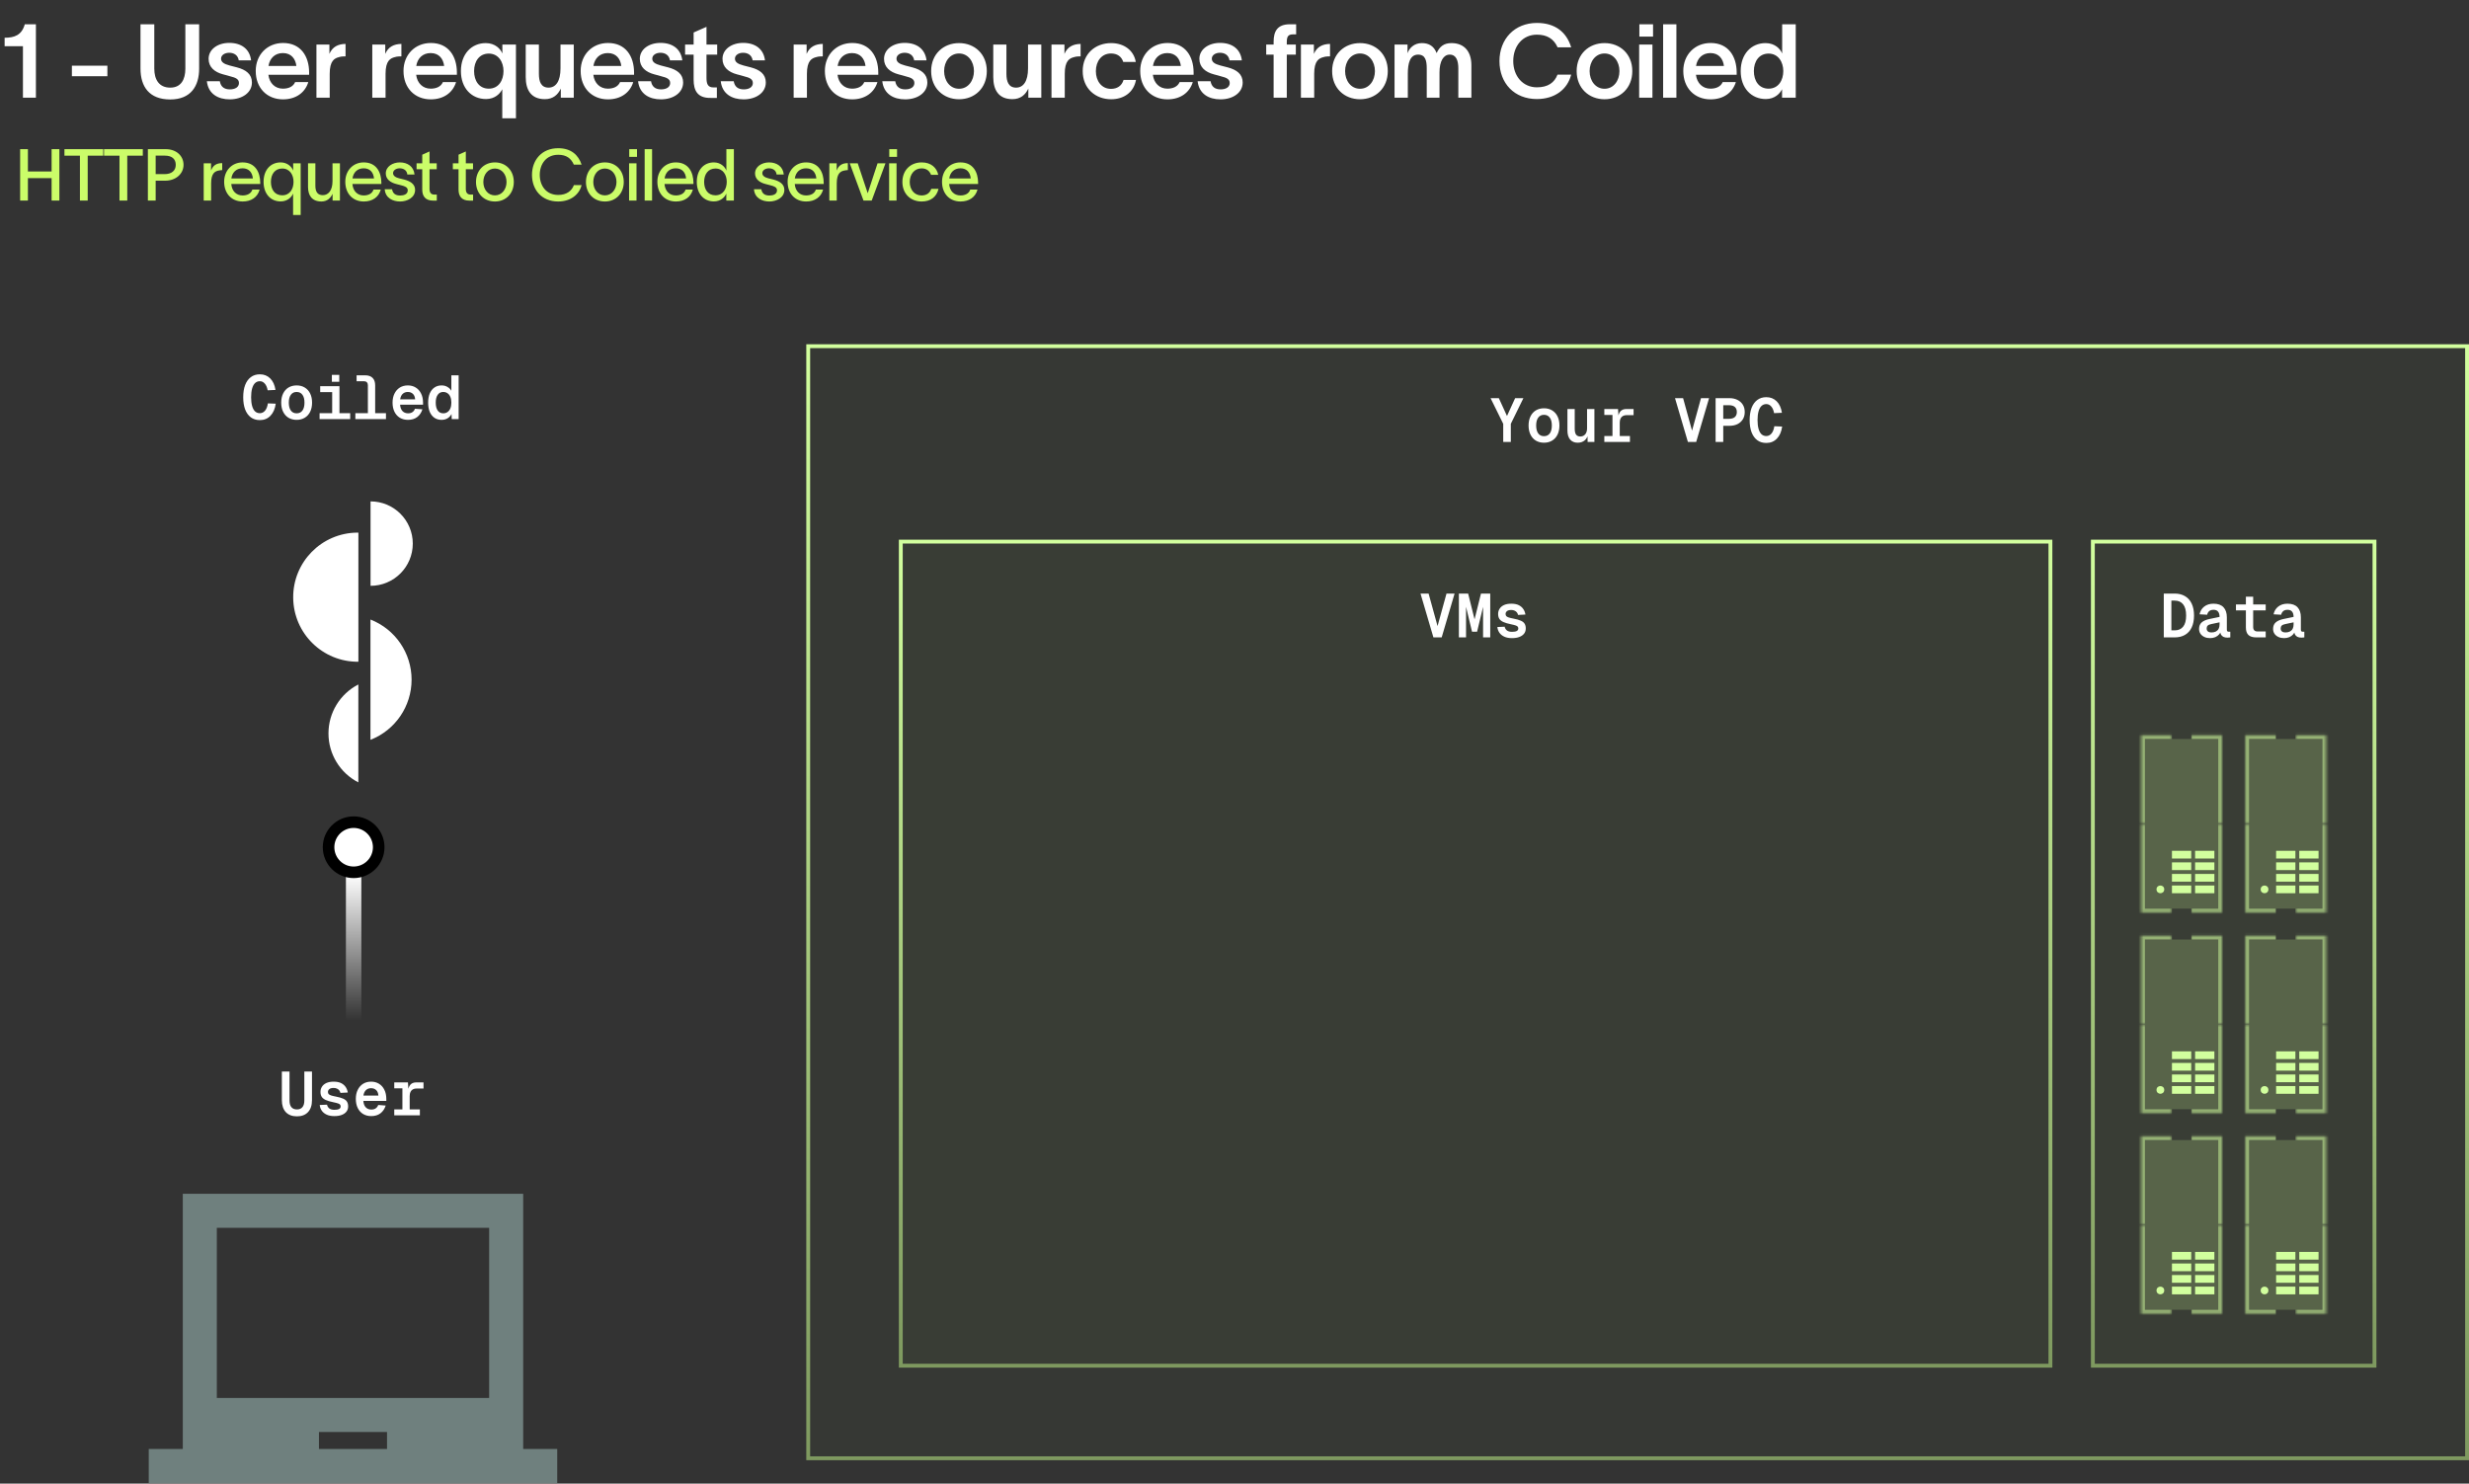 <svg width="960" height="577" viewBox="0 0 960 577" fill="none" xmlns="http://www.w3.org/2000/svg">
<rect x="0" y="0" width="960" height="577" fill="#333333" stroke="none"/>
<path d="M13.96 38H8.92V17.96H1.8V14.68C5.56 14.68 8.44 13.72 9.64 9.44H13.96V38ZM27.956 25.56H41.756V29.64H27.956V25.56ZM77.43 26.68C77.43 33.44 74.23 38.68 66.19 38.68C57.99 38.68 54.63 33.64 54.63 26.68V9.44H59.99V26.68C59.99 30.92 61.83 34.08 66.19 34.08C70.39 34.08 72.07 30.92 72.07 26.68V9.44H77.43V26.68ZM92.831 23.48C92.511 21.4 90.911 20.52 89.111 20.52C87.391 20.52 85.951 21.44 85.951 22.8C85.951 24.16 87.071 24.88 89.311 25.48C90.271 25.76 91.151 25.96 92.111 26.2C95.631 27.12 97.951 28.84 97.951 32.08C97.951 36.04 94.191 38.64 89.311 38.64C84.831 38.64 80.991 36.56 80.431 31.6H85.471C85.831 33.72 87.151 34.76 89.391 34.76C91.311 34.76 92.911 33.96 92.911 32.28C92.911 30.64 91.351 30.16 89.791 29.76C88.791 29.44 87.791 29.2 86.751 28.92C83.391 28.04 81.111 26.08 81.111 22.88C81.111 19.2 84.631 16.68 89.151 16.68C93.871 16.68 97.111 19.08 97.631 23.48H92.831ZM119.874 31.92C118.634 36.04 115.034 38.64 110.034 38.64C103.794 38.64 99.434 34.2 99.434 27.6C99.434 21.28 103.914 16.72 110.074 16.72C116.994 16.72 120.154 21.96 120.194 28.08V29.08H104.354C104.754 32.4 106.994 34.48 109.994 34.48C112.154 34.48 113.994 33.72 114.754 31.92H119.874ZM104.394 25.64H115.234C114.914 22.96 113.314 20.64 109.994 20.64C106.914 20.64 104.874 22.64 104.394 25.64ZM128.077 17.32V20.96C129.237 18.2 131.477 17.12 134.357 17.08V21.92C134.077 21.92 132.597 21.92 131.877 22.2C130.037 22.64 128.197 23.64 128.197 28.68V38H123.037V17.32H128.077ZM149.793 17.32V20.96C150.953 18.2 153.193 17.12 156.073 17.08V21.92C155.793 21.92 154.313 21.92 153.593 22.2C151.753 22.64 149.913 23.64 149.913 28.68V38H144.753V17.32H149.793ZM177.33 31.92C176.09 36.04 172.49 38.64 167.49 38.64C161.25 38.64 156.89 34.2 156.89 27.6C156.89 21.28 161.37 16.72 167.53 16.72C174.45 16.72 177.61 21.96 177.65 28.08V29.08H161.81C162.21 32.4 164.45 34.48 167.45 34.48C169.61 34.48 171.45 33.72 172.21 31.92H177.33ZM161.85 25.64H172.69C172.37 22.96 170.77 20.64 167.45 20.64C164.37 20.64 162.33 22.64 161.85 25.64ZM188.893 16.76C192.493 16.76 194.653 19.04 195.293 20.76H195.333V17.32H200.613V46H195.293V34.76H195.253C194.493 36.36 192.453 38.52 188.973 38.52C183.373 38.52 179.213 34.28 179.213 27.64C179.213 21 183.333 16.76 188.893 16.76ZM184.333 27.64C184.333 31.44 186.293 34.48 190.053 34.48C193.933 34.48 195.773 31.16 195.773 27.64C195.773 24.12 193.813 20.84 190.053 20.84C186.373 20.84 184.333 23.84 184.333 27.64ZM204.414 29.96V17.32H209.534V28.72C209.534 31.72 210.374 34.08 213.294 34.08C216.094 34.08 217.934 31.64 217.934 26.6V17.32H223.094V38H218.054V34.44C216.934 36.84 215.054 38.56 211.854 38.56C206.534 38.56 204.414 35.04 204.414 29.96ZM246.214 31.92C244.974 36.04 241.374 38.64 236.374 38.64C230.134 38.64 225.774 34.2 225.774 27.6C225.774 21.28 230.254 16.72 236.414 16.72C243.334 16.72 246.494 21.96 246.534 28.08V29.08H230.694C231.094 32.4 233.334 34.48 236.334 34.48C238.494 34.48 240.334 33.72 241.094 31.92H246.214ZM230.734 25.64H241.574C241.254 22.96 239.654 20.64 236.334 20.64C233.254 20.64 231.214 22.64 230.734 25.64ZM260.497 23.48C260.177 21.4 258.577 20.52 256.777 20.52C255.057 20.52 253.617 21.44 253.617 22.8C253.617 24.16 254.737 24.88 256.977 25.48C257.937 25.76 258.817 25.96 259.777 26.2C263.297 27.12 265.617 28.84 265.617 32.08C265.617 36.04 261.857 38.64 256.977 38.64C252.497 38.64 248.657 36.56 248.097 31.6H253.137C253.497 33.72 254.817 34.76 257.057 34.76C258.977 34.76 260.577 33.96 260.577 32.28C260.577 30.64 259.017 30.16 257.457 29.76C256.457 29.44 255.457 29.2 254.417 28.92C251.057 28.04 248.777 26.08 248.777 22.88C248.777 19.2 252.297 16.68 256.817 16.68C261.537 16.68 264.777 19.08 265.297 23.48H260.497ZM274.696 30.24C274.696 32.64 275.216 34 277.416 34H278.736V38.08H276.256C271.136 38.16 269.696 35.12 269.696 30.96V21.24H266.376V17.32H269.696V12.64L274.696 10.44V17.32H278.856V21.24H274.696V30.24ZM292.643 23.48C292.323 21.4 290.723 20.52 288.923 20.52C287.203 20.52 285.763 21.44 285.763 22.8C285.763 24.16 286.883 24.88 289.123 25.48C290.083 25.76 290.963 25.96 291.923 26.2C295.443 27.12 297.763 28.84 297.763 32.08C297.763 36.04 294.003 38.64 289.123 38.64C284.643 38.64 280.803 36.56 280.243 31.6H285.283C285.643 33.72 286.963 34.76 289.203 34.76C291.123 34.76 292.723 33.96 292.723 32.28C292.723 30.64 291.163 30.16 289.603 29.76C288.603 29.44 287.603 29.2 286.563 28.92C283.203 28.04 280.923 26.08 280.923 22.88C280.923 19.2 284.443 16.68 288.963 16.68C293.683 16.68 296.923 19.08 297.443 23.48H292.643ZM313.631 17.32V20.96C314.791 18.2 317.031 17.12 319.911 17.08V21.92C319.631 21.92 318.151 21.92 317.431 22.2C315.591 22.64 313.751 23.64 313.751 28.68V38H308.591V17.32H313.631ZM341.168 31.92C339.928 36.04 336.328 38.64 331.328 38.64C325.088 38.64 320.728 34.2 320.728 27.6C320.728 21.28 325.208 16.72 331.368 16.72C338.288 16.72 341.448 21.96 341.488 28.08V29.08H325.648C326.048 32.4 328.288 34.48 331.288 34.48C333.448 34.48 335.288 33.72 336.048 31.92H341.168ZM325.688 25.64H336.528C336.208 22.96 334.608 20.64 331.288 20.64C328.208 20.64 326.168 22.64 325.688 25.64ZM355.451 23.48C355.131 21.4 353.531 20.52 351.731 20.52C350.011 20.52 348.571 21.44 348.571 22.8C348.571 24.16 349.691 24.88 351.931 25.48C352.891 25.76 353.771 25.96 354.731 26.2C358.251 27.12 360.571 28.84 360.571 32.08C360.571 36.04 356.811 38.64 351.931 38.64C347.451 38.64 343.611 36.56 343.051 31.6H348.091C348.451 33.72 349.771 34.76 352.011 34.76C353.931 34.76 355.531 33.96 355.531 32.28C355.531 30.64 353.971 30.16 352.411 29.76C351.411 29.44 350.411 29.2 349.371 28.92C346.011 28.04 343.731 26.08 343.731 22.88C343.731 19.2 347.251 16.68 351.771 16.68C356.491 16.68 359.731 19.08 360.251 23.48H355.451ZM372.894 38.6C366.854 38.6 362.054 34.32 362.054 27.64C362.054 21 366.854 16.76 372.894 16.76C378.934 16.76 383.694 21 383.694 27.64C383.694 34.32 378.934 38.6 372.894 38.6ZM367.094 27.64C367.094 31.4 369.374 34.52 372.894 34.52C376.414 34.52 378.694 31.4 378.694 27.64C378.694 23.92 376.414 20.8 372.894 20.8C369.374 20.8 367.094 23.92 367.094 27.64ZM386.2 29.96V17.32H391.32V28.72C391.32 31.72 392.16 34.08 395.08 34.08C397.88 34.08 399.72 31.64 399.72 26.6V17.32H404.88V38H399.84V34.44C398.72 36.84 396.84 38.56 393.64 38.56C388.32 38.56 386.2 35.04 386.2 29.96ZM413.88 17.32V20.96C415.04 18.2 417.28 17.12 420.16 17.08V21.92C419.88 21.92 418.4 21.92 417.68 22.2C415.84 22.64 414 23.64 414 28.68V38H408.84V17.32H413.88ZM441.697 31.08C440.817 35.92 436.977 38.6 432.017 38.6C425.937 38.6 420.977 34.4 420.977 27.64C420.977 20.88 425.937 16.76 432.017 16.76C437.057 16.76 440.857 19.6 441.617 24.08H436.737C436.057 21.96 434.377 20.8 431.977 20.8C428.337 20.8 426.097 23.8 426.097 27.68C426.097 31.52 428.337 34.56 431.977 34.56C434.297 34.56 436.177 33.44 436.857 31.08H441.697ZM463.779 31.92C462.539 36.04 458.939 38.64 453.939 38.64C447.699 38.64 443.339 34.2 443.339 27.6C443.339 21.28 447.819 16.72 453.979 16.72C460.899 16.72 464.059 21.96 464.099 28.08V29.08H448.259C448.659 32.4 450.899 34.48 453.899 34.48C456.059 34.48 457.899 33.72 458.659 31.92H463.779ZM448.299 25.64H459.139C458.819 22.96 457.219 20.64 453.899 20.64C450.819 20.64 448.779 22.64 448.299 25.64ZM478.062 23.48C477.742 21.4 476.142 20.52 474.342 20.52C472.622 20.52 471.182 21.44 471.182 22.8C471.182 24.16 472.302 24.88 474.542 25.48C475.502 25.76 476.382 25.96 477.342 26.2C480.862 27.12 483.182 28.84 483.182 32.08C483.182 36.04 479.422 38.64 474.542 38.64C470.062 38.64 466.222 36.56 465.662 31.6H470.702C471.062 33.72 472.382 34.76 474.622 34.76C476.542 34.76 478.142 33.96 478.142 32.28C478.142 30.64 476.582 30.16 475.022 29.76C474.022 29.44 473.022 29.2 471.982 28.92C468.622 28.04 466.342 26.08 466.342 22.88C466.342 19.2 469.862 16.68 474.382 16.68C479.102 16.68 482.342 19.08 482.862 23.48H478.062ZM495.21 16.24C495.21 12.2 496.65 9.44 501.53 9.44H503.97V13.36H502.93C501.01 13.36 500.33 13.96 500.33 16.44V17.32H503.85V21.24H500.33V38H495.21V21.24H492.33V17.32H495.21V16.24ZM510.865 17.32V20.96C512.025 18.2 514.265 17.12 517.145 17.08V21.92C516.865 21.92 515.385 21.92 514.665 22.2C512.825 22.64 510.985 23.64 510.985 28.68V38H505.825V17.32H510.865ZM528.802 38.6C522.762 38.6 517.962 34.32 517.962 27.64C517.962 21 522.762 16.76 528.802 16.76C534.842 16.76 539.602 21 539.602 27.64C539.602 34.32 534.842 38.6 528.802 38.6ZM523.002 27.64C523.002 31.4 525.282 34.52 528.802 34.52C532.322 34.52 534.602 31.4 534.602 27.64C534.602 23.92 532.322 20.8 528.802 20.8C525.282 20.8 523.002 23.92 523.002 27.64ZM542.229 38V17.32H547.269V20.72C547.909 18.76 549.829 16.76 552.829 16.76C555.629 16.76 557.549 17.96 558.589 20.64C559.749 18.16 561.349 16.76 564.349 16.76C569.549 16.76 572.109 20.28 572.109 25.36V38H567.029V26.6C567.029 23.6 566.229 21.24 563.669 21.24C561.269 21.24 559.709 23.8 559.709 28.12V38H554.749V26.6C554.749 23.6 554.229 21.24 551.389 21.24C548.189 21.24 547.389 24.68 547.389 28.72V38H542.229ZM610.903 29.04C609.463 34.72 604.623 38.52 597.543 38.52C588.863 38.52 583.023 32.44 583.023 23.76C583.023 15.16 588.903 8.92 597.583 8.92C604.743 8.92 609.143 12.56 610.903 18.4H605.623C604.103 15.04 601.463 13.48 597.583 13.48C592.023 13.48 588.383 17.88 588.383 23.76C588.383 29.52 592.063 33.96 597.583 33.96C601.943 33.96 604.423 32.08 605.583 29.04H610.903ZM623.876 38.6C617.836 38.6 613.036 34.32 613.036 27.64C613.036 21 617.836 16.76 623.876 16.76C629.916 16.76 634.676 21 634.676 27.64C634.676 34.32 629.916 38.6 623.876 38.6ZM618.076 27.64C618.076 31.4 620.356 34.52 623.876 34.52C627.396 34.52 629.676 31.4 629.676 27.64C629.676 23.92 627.396 20.8 623.876 20.8C620.356 20.8 618.076 23.92 618.076 27.64ZM642.742 14.24H637.422V9.44H642.742V14.24ZM637.342 38V17.32H642.502V38H637.342ZM646.658 9.44H651.818V38H646.658V9.44ZM674.938 31.92C673.698 36.04 670.098 38.64 665.098 38.64C658.858 38.64 654.498 34.2 654.498 27.6C654.498 21.28 658.978 16.72 665.138 16.72C672.058 16.72 675.218 21.96 675.258 28.08V29.08H659.418C659.818 32.4 662.058 34.48 665.058 34.48C667.218 34.48 669.058 33.72 669.818 31.92H674.938ZM659.458 25.64H670.298C669.978 22.96 668.378 20.64 665.058 20.64C661.978 20.64 659.938 22.64 659.458 25.64ZM686.501 16.76C690.101 16.76 692.261 19.04 692.901 20.76H692.941V9.44H698.221V38H692.901V34.76H692.861C692.101 36.36 690.061 38.52 686.581 38.52C680.981 38.52 676.821 34.28 676.821 27.64C676.821 21 680.941 16.76 686.501 16.76ZM681.941 27.64C681.941 31.44 683.901 34.48 687.661 34.48C691.541 34.48 693.381 31.16 693.381 27.64C693.381 24.12 691.421 20.84 687.661 20.84C683.981 20.84 681.941 23.84 681.941 27.64Z" fill="white"/>
<path d="M20.065 58.008H23.089V78H20.065V69.264H10.853V78H7.829V58.008H10.853V66.688H20.065V58.008ZM25.058 60.556V58.008H40.15V60.556H34.102V78H31.078V60.556H25.058ZM40.439 60.556V58.008H55.531V60.556H49.483V78H46.459V60.556H40.439ZM63.969 67.724C66.685 67.724 68.337 66.408 68.337 64.112C68.337 61.816 66.825 60.528 64.109 60.528H60.525V67.724H63.969ZM57.501 78V58.008H64.389C68.561 58.008 71.361 60.612 71.361 64.112C71.361 67.64 68.309 70.272 64.249 70.272H60.525V78H57.501ZM82.061 63.524V66.324C82.817 64.252 84.273 63.44 86.401 63.44V66.156C86.261 66.156 85.617 66.184 85.197 66.296C83.657 66.548 82.089 67.304 82.089 71.28V78H79.205V63.524H82.061ZM100.959 73.716C100.147 76.712 97.683 78.364 94.351 78.364C90.039 78.364 87.155 75.256 87.155 70.692C87.155 66.324 90.179 63.16 94.323 63.16C99.335 63.16 101.155 67.108 101.183 71.028V71.56H89.927C90.151 74.332 91.887 76.012 94.323 76.012C96.115 76.012 97.627 75.312 98.131 73.716H100.959ZM89.955 69.404H98.327C98.103 67.108 96.815 65.456 94.323 65.456C91.859 65.456 90.291 67.052 89.955 69.404ZM109.146 63.16C111.722 63.16 113.458 64.868 113.962 66.296H113.99V63.524H116.902V83.6H113.962V75.312H113.934C113.402 76.684 111.722 78.336 109.146 78.336C105.114 78.336 102.482 75.256 102.482 70.72C102.482 66.184 105.114 63.16 109.146 63.16ZM105.338 70.72C105.338 73.716 106.822 75.956 109.734 75.956C112.73 75.956 114.13 73.464 114.13 70.72C114.13 68.032 112.702 65.54 109.734 65.54C106.906 65.54 105.338 67.752 105.338 70.72ZM119.768 72.736V63.524H122.624V72.26C122.624 74.668 123.548 75.9 125.536 75.9C127.608 75.9 129.288 74.136 129.288 70.44V63.524H132.172V78H129.316V75.368C128.56 77.02 127.216 78.364 124.976 78.364C121.196 78.364 119.768 75.872 119.768 72.736ZM148.06 73.716C147.248 76.712 144.784 78.364 141.452 78.364C137.14 78.364 134.256 75.256 134.256 70.692C134.256 66.324 137.28 63.16 141.424 63.16C146.436 63.16 148.256 67.108 148.284 71.028V71.56H137.028C137.252 74.332 138.988 76.012 141.424 76.012C143.216 76.012 144.728 75.312 145.232 73.716H148.06ZM137.056 69.404H145.428C145.204 67.108 143.916 65.456 141.424 65.456C138.96 65.456 137.392 67.052 137.056 69.404ZM158.375 67.864C158.207 66.128 156.779 65.456 155.379 65.456C154.063 65.456 152.831 66.212 152.831 67.332C152.831 68.396 153.839 69.012 155.183 69.348C155.855 69.516 156.471 69.656 157.115 69.824C159.383 70.412 161.399 71.504 161.399 73.856C161.399 76.824 158.375 78.364 155.575 78.364C152.887 78.364 149.863 77.132 149.583 73.604H152.439C152.747 75.312 153.811 76.04 155.631 76.04C157.031 76.04 158.543 75.536 158.543 74.024C158.543 72.82 157.395 72.428 156.107 72.092C155.435 71.924 154.735 71.756 154.063 71.56C151.823 71 150.003 69.684 150.003 67.444C150.003 64.756 152.691 63.16 155.463 63.16C158.431 63.16 160.867 64.728 161.175 67.864H158.375ZM167.008 73.492C167.008 74.892 167.596 75.676 168.856 75.676H169.836V78.028H168.436C165.356 78.028 164.18 76.236 164.18 73.772V65.82H161.968V63.524H164.18V60.164L167.008 58.904V63.524H169.808V65.82H167.008V73.492ZM181.119 73.492C181.119 74.892 181.707 75.676 182.967 75.676H183.947V78.028H182.547C179.467 78.028 178.291 76.236 178.291 73.772V65.82H176.079V63.524H178.291V60.164L181.119 58.904V63.524H183.919V65.82H181.119V73.492ZM192.441 78.364C188.101 78.364 185.077 75.172 185.077 70.776C185.077 66.38 188.101 63.16 192.441 63.16C196.781 63.16 199.777 66.38 199.777 70.776C199.777 75.172 196.781 78.364 192.441 78.364ZM187.933 70.776C187.933 73.632 189.725 75.984 192.441 75.984C195.129 75.984 196.949 73.632 196.949 70.776C196.949 67.892 195.129 65.54 192.441 65.54C189.725 65.54 187.933 67.892 187.933 70.776ZM226.14 71.98C225.3 75.48 222.08 78.364 217.012 78.364C210.6 78.364 206.848 73.8 206.848 68.004C206.848 62.264 210.628 57.644 217.04 57.644C222.052 57.644 224.908 60.276 226.14 64.028H223.116C222.052 61.564 220.204 60.192 217.04 60.192C212.42 60.192 209.872 63.748 209.872 68.004C209.872 72.26 212.392 75.816 217.04 75.816C220.316 75.816 222.332 74.22 223.144 71.98H226.14ZM235.195 78.364C230.855 78.364 227.831 75.172 227.831 70.776C227.831 66.38 230.855 63.16 235.195 63.16C239.535 63.16 242.531 66.38 242.531 70.776C242.531 75.172 239.535 78.364 235.195 78.364ZM230.687 70.776C230.687 73.632 232.479 75.984 235.195 75.984C237.883 75.984 239.703 73.632 239.703 70.776C239.703 67.892 237.883 65.54 235.195 65.54C232.479 65.54 230.687 67.892 230.687 70.776ZM247.681 61.004H244.657V58.008H247.681V61.004ZM244.601 78V63.524H247.485V78H244.601ZM250.658 58.008H253.542V78H250.658V58.008ZM269.404 73.716C268.592 76.712 266.128 78.364 262.796 78.364C258.484 78.364 255.6 75.256 255.6 70.692C255.6 66.324 258.624 63.16 262.768 63.16C267.78 63.16 269.6 67.108 269.628 71.028V71.56H258.372C258.596 74.332 260.332 76.012 262.768 76.012C264.56 76.012 266.072 75.312 266.576 73.716H269.404ZM258.4 69.404H266.772C266.548 67.108 265.26 65.456 262.768 65.456C260.304 65.456 258.736 67.052 258.4 69.404ZM277.591 63.16C280.167 63.16 281.903 64.868 282.407 66.296H282.435V58.008H285.347V78H282.407V75.312H282.379C281.847 76.684 280.167 78.336 277.591 78.336C273.559 78.336 270.927 75.256 270.927 70.72C270.927 66.184 273.559 63.16 277.591 63.16ZM273.783 70.72C273.783 73.716 275.267 75.956 278.179 75.956C281.175 75.956 282.575 73.464 282.575 70.72C282.575 68.032 281.147 65.54 278.179 65.54C275.351 65.54 273.783 67.752 273.783 70.72ZM301.95 67.864C301.782 66.128 300.354 65.456 298.954 65.456C297.638 65.456 296.406 66.212 296.406 67.332C296.406 68.396 297.414 69.012 298.758 69.348C299.43 69.516 300.046 69.656 300.69 69.824C302.958 70.412 304.974 71.504 304.974 73.856C304.974 76.824 301.95 78.364 299.15 78.364C296.462 78.364 293.438 77.132 293.158 73.604H296.014C296.322 75.312 297.386 76.04 299.206 76.04C300.606 76.04 302.118 75.536 302.118 74.024C302.118 72.82 300.97 72.428 299.682 72.092C299.01 71.924 298.31 71.756 297.638 71.56C295.398 71 293.578 69.684 293.578 67.444C293.578 64.756 296.266 63.16 299.038 63.16C302.006 63.16 304.442 64.728 304.75 67.864H301.95ZM320.047 73.716C319.235 76.712 316.771 78.364 313.439 78.364C309.127 78.364 306.243 75.256 306.243 70.692C306.243 66.324 309.267 63.16 313.411 63.16C318.423 63.16 320.243 67.108 320.271 71.028V71.56H309.015C309.239 74.332 310.975 76.012 313.411 76.012C315.203 76.012 316.715 75.312 317.219 73.716H320.047ZM309.043 69.404H317.415C317.191 67.108 315.903 65.456 313.411 65.456C310.947 65.456 309.379 67.052 309.043 69.404ZM325.322 63.524V66.324C326.078 64.252 327.534 63.44 329.662 63.44V66.156C329.522 66.156 328.878 66.184 328.458 66.296C326.918 66.548 325.35 67.304 325.35 71.28V78H322.466V63.524H325.322ZM333.508 63.524C334.796 67.416 336.084 71.224 337.372 75.116H337.4C338.576 71.42 339.948 67.388 341.208 63.524H344.288C342.496 68.34 340.732 73.184 338.94 78H335.748C333.956 73.184 332.192 68.34 330.4 63.524H333.508ZM348.789 61.004H345.765V58.008H348.789V61.004ZM345.709 78V63.524H348.593V78H345.709ZM364.926 73.436C364.17 76.572 361.874 78.364 358.374 78.364C353.95 78.364 350.87 75.256 350.87 70.776C350.87 66.268 353.95 63.16 358.374 63.16C362.014 63.16 364.226 65.204 364.814 68.004H362.014C361.482 66.632 360.446 65.484 358.318 65.484C355.518 65.484 353.726 67.808 353.726 70.776C353.726 73.716 355.518 76.012 358.318 76.012C360.25 76.012 361.51 75.116 362.098 73.436H364.926ZM380.083 73.716C379.271 76.712 376.807 78.364 373.475 78.364C369.163 78.364 366.279 75.256 366.279 70.692C366.279 66.324 369.303 63.16 373.447 63.16C378.459 63.16 380.279 67.108 380.307 71.028V71.56H369.051C369.275 74.332 371.011 76.012 373.447 76.012C375.239 76.012 376.751 75.312 377.255 73.716H380.083ZM369.079 69.404H377.451C377.227 67.108 375.939 65.456 373.447 65.456C370.983 65.456 369.415 67.052 369.079 69.404Z" fill="#CBFC69"/>
<path d="M101.046 163.384C99.654 163.384 98.478 163.024 97.518 162.304C96.558 161.584 95.822 160.56 95.31 159.232C94.814 157.904 94.566 156.328 94.566 154.504C94.566 152.664 94.814 151.08 95.31 149.752C95.822 148.424 96.558 147.4 97.518 146.68C98.478 145.944 99.654 145.576 101.046 145.576C102.646 145.576 103.982 146.104 105.054 147.16C106.126 148.216 106.814 149.712 107.118 151.648L104.07 151.792C103.862 150.64 103.486 149.768 102.942 149.176C102.414 148.568 101.782 148.264 101.046 148.264C100.294 148.264 99.662 148.512 99.15 149.008C98.654 149.488 98.278 150.192 98.022 151.12C97.766 152.048 97.638 153.176 97.638 154.504C97.638 155.816 97.766 156.936 98.022 157.864C98.278 158.792 98.654 159.496 99.15 159.976C99.662 160.456 100.294 160.696 101.046 160.696C101.814 160.696 102.478 160.376 103.038 159.736C103.598 159.08 103.974 158.128 104.166 156.88L107.214 157C106.926 159.016 106.238 160.584 105.15 161.704C104.078 162.824 102.71 163.384 101.046 163.384ZM115.341 163.288C114.141 163.288 113.085 163.016 112.173 162.472C111.277 161.928 110.581 161.152 110.085 160.144C109.589 159.136 109.341 157.952 109.341 156.592C109.341 155.232 109.589 154.048 110.085 153.04C110.581 152.032 111.277 151.256 112.173 150.712C113.085 150.168 114.141 149.896 115.341 149.896C116.541 149.896 117.589 150.168 118.485 150.712C119.397 151.256 120.101 152.032 120.597 153.04C121.093 154.032 121.341 155.216 121.341 156.592C121.341 157.952 121.093 159.136 120.597 160.144C120.101 161.152 119.397 161.928 118.485 162.472C117.589 163.016 116.541 163.288 115.341 163.288ZM115.341 160.744C116.317 160.744 117.069 160.384 117.597 159.664C118.125 158.928 118.389 157.904 118.389 156.592C118.389 155.28 118.125 154.264 117.597 153.544C117.069 152.808 116.317 152.44 115.341 152.44C114.365 152.44 113.613 152.808 113.085 153.544C112.557 154.264 112.293 155.28 112.293 156.592C112.293 157.904 112.557 158.928 113.085 159.664C113.613 160.384 114.365 160.744 115.341 160.744ZM129.155 163V150.184H131.987V163H129.155ZM124.259 163V160.696H136.163V163H124.259ZM124.499 152.488V150.184H131.579V152.488H124.499ZM129.035 148.48V145.792H131.915V148.48H129.035ZM143.042 163V149.8C143.042 149.32 142.906 148.944 142.634 148.672C142.378 148.4 142.002 148.264 141.506 148.264H138.65V145.96H141.938C143.234 145.96 144.21 146.296 144.866 146.968C145.538 147.624 145.874 148.608 145.874 149.92V163H143.042ZM138.17 163V160.696H150.074V163H138.17ZM158.633 163.288C157.433 163.288 156.377 163.016 155.465 162.472C154.569 161.928 153.873 161.152 153.377 160.144C152.881 159.136 152.633 157.952 152.633 156.592C152.633 155.248 152.881 154.08 153.377 153.088C153.873 152.08 154.561 151.296 155.441 150.736C156.337 150.176 157.385 149.896 158.585 149.896C159.737 149.896 160.753 150.168 161.633 150.712C162.529 151.256 163.225 152.032 163.721 153.04C164.233 154.048 164.489 155.248 164.489 156.64V157.384H155.561C155.641 158.472 155.953 159.304 156.497 159.88C157.057 160.456 157.785 160.744 158.681 160.744C159.369 160.744 159.937 160.584 160.385 160.264C160.849 159.928 161.169 159.496 161.345 158.968L164.249 159.184C163.849 160.464 163.169 161.472 162.209 162.208C161.249 162.928 160.057 163.288 158.633 163.288ZM155.585 155.32H161.417C161.337 154.344 161.041 153.624 160.529 153.16C160.017 152.68 159.361 152.44 158.561 152.44C157.761 152.44 157.097 152.688 156.569 153.184C156.057 153.664 155.729 154.376 155.585 155.32ZM171.703 163.288C170.631 163.288 169.703 163.024 168.919 162.496C168.135 161.952 167.527 161.184 167.095 160.192C166.679 159.184 166.471 157.984 166.471 156.592C166.471 155.2 166.679 154.008 167.095 153.016C167.527 152.008 168.135 151.24 168.919 150.712C169.703 150.168 170.631 149.896 171.703 149.896C172.599 149.896 173.375 150.104 174.031 150.52C174.703 150.92 175.191 151.408 175.495 151.984V145.96H178.327V163H175.639L175.567 161.008C175.231 161.68 174.727 162.232 174.055 162.664C173.399 163.08 172.615 163.288 171.703 163.288ZM172.375 160.744C172.999 160.744 173.543 160.576 174.007 160.24C174.487 159.904 174.855 159.432 175.111 158.824C175.367 158.2 175.495 157.456 175.495 156.592C175.495 155.712 175.367 154.968 175.111 154.36C174.855 153.736 174.487 153.264 174.007 152.944C173.543 152.608 172.983 152.44 172.327 152.44C171.415 152.44 170.703 152.808 170.191 153.544C169.679 154.264 169.423 155.28 169.423 156.592C169.423 157.904 169.679 158.928 170.191 159.664C170.703 160.384 171.431 160.744 172.375 160.744Z" fill="white"/>
<path d="M139.35 257.362C125.483 257.495 114.134 246.364 114.001 232.496C113.868 218.628 125 207.28 138.867 207.147H139.35V257.362Z" fill="white"/>
<path d="M160.032 264.341C160.032 253.994 153.686 244.704 144.044 240.946V287.732C153.683 283.975 160.032 274.688 160.032 264.341Z" fill="white"/>
<path d="M144.079 227.835C153.147 227.835 160.496 220.488 160.5 211.42C160.5 202.353 153.153 195.003 144.085 195H144.079V227.832V227.835Z" fill="white"/>
<path d="M127.718 285.238C127.712 293.26 132.195 300.613 139.332 304.279V266.2C132.202 269.865 127.718 277.213 127.718 285.232V285.238Z" fill="white"/>
<path d="M115.45 434.163C113.61 434.163 112.17 433.619 111.13 432.531C110.106 431.427 109.594 429.875 109.594 427.875V416.739H112.57V428.067C112.57 429.155 112.81 429.995 113.29 430.587C113.786 431.179 114.506 431.475 115.45 431.475C116.394 431.475 117.106 431.179 117.586 430.587C118.082 429.995 118.33 429.155 118.33 428.067V416.739H121.306V427.875C121.306 429.875 120.786 431.427 119.746 432.531C118.722 433.619 117.29 434.163 115.45 434.163ZM130.009 434.067C128.809 434.067 127.801 433.875 126.985 433.491C126.169 433.107 125.537 432.587 125.089 431.931C124.641 431.275 124.385 430.547 124.321 429.747L127.153 429.627C127.281 430.235 127.577 430.723 128.041 431.091C128.505 431.443 129.169 431.619 130.033 431.619C130.833 431.619 131.433 431.515 131.833 431.307C132.249 431.083 132.457 430.755 132.457 430.323C132.457 430.051 132.385 429.819 132.241 429.627C132.113 429.435 131.849 429.275 131.449 429.147C131.049 429.003 130.457 428.851 129.673 428.691C128.393 428.435 127.385 428.139 126.649 427.803C125.913 427.467 125.385 427.043 125.065 426.531C124.761 426.019 124.609 425.395 124.609 424.659C124.609 423.907 124.801 423.235 125.185 422.643C125.569 422.035 126.137 421.555 126.889 421.203C127.657 420.851 128.601 420.675 129.721 420.675C130.937 420.675 131.929 420.875 132.697 421.275C133.465 421.675 134.049 422.195 134.449 422.835C134.865 423.475 135.121 424.163 135.217 424.899L132.361 425.043C132.281 424.675 132.129 424.347 131.905 424.059C131.681 423.771 131.385 423.547 131.017 423.387C130.649 423.211 130.225 423.123 129.745 423.123C128.961 423.123 128.393 423.275 128.041 423.579C127.689 423.883 127.513 424.243 127.513 424.659C127.513 424.995 127.601 425.275 127.777 425.499C127.969 425.707 128.281 425.883 128.713 426.027C129.145 426.171 129.745 426.315 130.513 426.459C131.777 426.699 132.761 426.979 133.465 427.299C134.169 427.619 134.657 428.019 134.929 428.499C135.217 428.979 135.361 429.579 135.361 430.299C135.361 431.083 135.145 431.755 134.713 432.315C134.281 432.875 133.665 433.307 132.865 433.611C132.065 433.915 131.113 434.067 130.009 434.067ZM144.351 434.067C143.151 434.067 142.095 433.795 141.183 433.251C140.287 432.707 139.591 431.931 139.095 430.923C138.599 429.915 138.351 428.731 138.351 427.371C138.351 426.027 138.599 424.859 139.095 423.867C139.591 422.859 140.279 422.075 141.159 421.515C142.055 420.955 143.103 420.675 144.303 420.675C145.455 420.675 146.471 420.947 147.351 421.491C148.247 422.035 148.943 422.811 149.439 423.819C149.951 424.827 150.207 426.027 150.207 427.419V428.163H141.279C141.359 429.251 141.671 430.083 142.215 430.659C142.775 431.235 143.503 431.523 144.399 431.523C145.087 431.523 145.655 431.363 146.103 431.043C146.567 430.707 146.887 430.275 147.063 429.747L149.967 429.963C149.567 431.243 148.887 432.251 147.927 432.987C146.967 433.707 145.775 434.067 144.351 434.067ZM141.303 426.099H147.135C147.055 425.123 146.759 424.403 146.247 423.939C145.735 423.459 145.079 423.219 144.279 423.219C143.479 423.219 142.815 423.467 142.287 423.963C141.775 424.443 141.447 425.155 141.303 426.099ZM156.462 433.779V420.963H158.622L158.838 424.275H158.622C158.782 423.155 159.118 422.323 159.63 421.779C160.158 421.235 160.902 420.963 161.862 420.963H164.67V423.339H162.03C161.422 423.339 160.918 423.451 160.518 423.675C160.118 423.899 159.814 424.227 159.606 424.659C159.398 425.091 159.294 425.635 159.294 426.291V433.779H156.462ZM153.294 433.779V431.475H163.254V433.779H153.294ZM153.294 423.267V420.963H158.118V423.267H153.294Z" fill="white"/>
<path fill-rule="evenodd" clip-rule="evenodd" d="M203.426 563.544V464.279H71.073V563.544H57.838V576.779H216.661V563.544H203.426ZM150.485 563.544H124.014V556.926H150.485V563.544ZM84.308 543.691H190.191V477.515H84.308V543.691Z" fill="#6F807E"/>
<rect x="134.5" y="340" width="6" height="73.5" fill="url(#paint0_linear_49_40005)"/>
<circle cx="137.5" cy="329.5" r="9.75" fill="white" stroke="black" stroke-width="4.5"/>
<rect x="314.25" y="134.64" width="645" height="432.5" fill="#546640" fill-opacity="0.1"/>
<rect x="314.25" y="134.64" width="645" height="432.5" stroke="url(#paint1_linear_49_40005)" stroke-width="1.5"/>
<path d="M584.486 171.89V164.834L579.566 154.85H582.782L585.95 161.786L589.118 154.85H592.334L587.438 164.834V171.89H584.486ZM600.341 172.178C599.141 172.178 598.085 171.906 597.173 171.362C596.277 170.818 595.581 170.042 595.085 169.034C594.589 168.026 594.341 166.842 594.341 165.482C594.341 164.122 594.589 162.938 595.085 161.93C595.581 160.922 596.277 160.146 597.173 159.602C598.085 159.058 599.141 158.786 600.341 158.786C601.541 158.786 602.589 159.058 603.485 159.602C604.397 160.146 605.101 160.922 605.597 161.93C606.093 162.922 606.341 164.106 606.341 165.482C606.341 166.842 606.093 168.026 605.597 169.034C605.101 170.042 604.397 170.818 603.485 171.362C602.589 171.906 601.541 172.178 600.341 172.178ZM600.341 169.634C601.317 169.634 602.069 169.274 602.597 168.554C603.125 167.818 603.389 166.794 603.389 165.482C603.389 164.17 603.125 163.154 602.597 162.434C602.069 161.698 601.317 161.33 600.341 161.33C599.365 161.33 598.613 161.698 598.085 162.434C597.557 163.154 597.293 164.17 597.293 165.482C597.293 166.794 597.557 167.818 598.085 168.554C598.613 169.274 599.365 169.634 600.341 169.634ZM613.435 172.178C612.203 172.178 611.227 171.77 610.507 170.954C609.803 170.122 609.451 168.946 609.451 167.426V159.074H612.283V166.682C612.283 167.754 612.459 168.538 612.811 169.034C613.179 169.514 613.731 169.754 614.467 169.754C615.235 169.754 615.859 169.482 616.339 168.938C616.835 168.378 617.083 167.594 617.083 166.586V159.074H619.939V171.89H617.299L617.251 168.362L617.611 168.482C617.403 169.666 616.939 170.578 616.219 171.218C615.499 171.858 614.571 172.178 613.435 172.178ZM626.962 171.89V159.074H629.122L629.338 162.386H629.122C629.282 161.266 629.618 160.434 630.13 159.89C630.658 159.346 631.402 159.074 632.362 159.074H635.17V161.45H632.53C631.922 161.45 631.418 161.562 631.018 161.786C630.618 162.01 630.314 162.338 630.106 162.77C629.898 163.202 629.794 163.746 629.794 164.402V171.89H626.962ZM623.794 171.89V169.586H633.754V171.89H623.794ZM623.794 161.378V159.074H628.618V161.378H623.794ZM656.295 171.89L651.279 154.85H654.423L658.359 169.154H657.447L661.383 154.85H664.527L659.511 171.89H656.295ZM667.062 171.89V154.85H672.462C673.63 154.85 674.662 155.074 675.558 155.522C676.454 155.97 677.15 156.594 677.646 157.394C678.142 158.194 678.39 159.146 678.39 160.25C678.39 161.338 678.142 162.282 677.646 163.082C677.15 163.882 676.454 164.506 675.558 164.954C674.662 165.386 673.63 165.602 672.462 165.602H670.038V171.89H667.062ZM670.038 162.89H672.15C673.222 162.89 674.014 162.666 674.526 162.218C675.054 161.754 675.318 161.098 675.318 160.25C675.318 159.37 675.054 158.706 674.526 158.258C674.014 157.81 673.222 157.586 672.15 157.586H670.038V162.89ZM686.78 172.274C685.388 172.274 684.212 171.914 683.252 171.194C682.292 170.474 681.556 169.45 681.044 168.122C680.548 166.794 680.3 165.218 680.3 163.394C680.3 161.554 680.548 159.97 681.044 158.642C681.556 157.314 682.292 156.29 683.252 155.57C684.212 154.834 685.388 154.466 686.78 154.466C688.38 154.466 689.716 154.994 690.788 156.05C691.86 157.106 692.548 158.602 692.852 160.538L689.804 160.682C689.596 159.53 689.22 158.658 688.676 158.066C688.148 157.458 687.516 157.154 686.78 157.154C686.028 157.154 685.396 157.402 684.884 157.898C684.388 158.378 684.012 159.082 683.756 160.01C683.5 160.938 683.372 162.066 683.372 163.394C683.372 164.706 683.5 165.826 683.756 166.754C684.012 167.682 684.388 168.386 684.884 168.866C685.396 169.346 686.028 169.586 686.78 169.586C687.548 169.586 688.212 169.266 688.772 168.626C689.332 167.97 689.708 167.018 689.9 165.77L692.948 165.89C692.66 167.906 691.972 169.474 690.884 170.594C689.812 171.714 688.444 172.274 686.78 172.274Z" fill="white"/>
<rect x="350.25" y="210.64" width="447" height="320.5" fill="#546640" fill-opacity="0.1"/>
<rect x="350.25" y="210.64" width="447" height="320.5" stroke="url(#paint2_linear_49_40005)" stroke-width="1.5"/>
<path d="M557.342 247.89L552.326 230.85H555.47L559.406 245.154H558.494L562.43 230.85H565.574L560.558 247.89H557.342ZM572.357 245.682L569.669 234.498L570.029 234.45V247.89H567.245V230.85H570.845L573.797 242.706H572.885L575.837 230.85H579.437V247.89H576.653V234.45L577.013 234.498L574.325 245.682H572.357ZM587.899 248.178C586.699 248.178 585.691 247.986 584.875 247.602C584.059 247.218 583.427 246.698 582.979 246.042C582.531 245.386 582.275 244.658 582.211 243.858L585.043 243.738C585.171 244.346 585.467 244.834 585.931 245.202C586.395 245.554 587.059 245.73 587.923 245.73C588.723 245.73 589.323 245.626 589.723 245.418C590.139 245.194 590.347 244.866 590.347 244.434C590.347 244.162 590.275 243.93 590.131 243.738C590.003 243.546 589.739 243.386 589.339 243.258C588.939 243.114 588.347 242.962 587.563 242.802C586.283 242.546 585.275 242.25 584.539 241.914C583.803 241.578 583.275 241.154 582.955 240.642C582.651 240.13 582.499 239.506 582.499 238.77C582.499 238.018 582.691 237.346 583.075 236.754C583.459 236.146 584.027 235.666 584.779 235.314C585.547 234.962 586.491 234.786 587.611 234.786C588.827 234.786 589.819 234.986 590.587 235.386C591.355 235.786 591.939 236.306 592.339 236.946C592.755 237.586 593.011 238.274 593.107 239.01L590.251 239.154C590.171 238.786 590.019 238.458 589.795 238.17C589.571 237.882 589.275 237.658 588.907 237.498C588.539 237.322 588.115 237.234 587.635 237.234C586.851 237.234 586.283 237.386 585.931 237.69C585.579 237.994 585.403 238.354 585.403 238.77C585.403 239.106 585.491 239.386 585.667 239.61C585.859 239.818 586.171 239.994 586.603 240.138C587.035 240.282 587.635 240.426 588.403 240.57C589.667 240.81 590.651 241.09 591.355 241.41C592.059 241.73 592.547 242.13 592.819 242.61C593.107 243.09 593.251 243.69 593.251 244.41C593.251 245.194 593.035 245.866 592.603 246.426C592.171 246.986 591.555 247.418 590.755 247.722C589.955 248.026 589.003 248.178 587.899 248.178Z" fill="white"/>
<rect x="813.75" y="210.64" width="109.5" height="320.5" fill="#546640" fill-opacity="0.1"/>
<rect x="813.75" y="210.64" width="109.5" height="320.5" stroke="url(#paint3_linear_49_40005)" stroke-width="1.5"/>
<path d="M841.324 247.89V230.85H845.572C847.124 230.85 848.46 231.186 849.58 231.858C850.716 232.514 851.58 233.482 852.172 234.762C852.78 236.026 853.084 237.57 853.084 239.394C853.084 241.218 852.78 242.762 852.172 244.026C851.58 245.29 850.716 246.25 849.58 246.906C848.46 247.562 847.124 247.89 845.572 247.89H841.324ZM844.276 245.154H845.572C846.996 245.154 848.092 244.674 848.86 243.714C849.628 242.754 850.012 241.314 850.012 239.394C850.012 237.458 849.628 236.01 848.86 235.05C848.092 234.074 846.996 233.586 845.572 233.586H844.276V245.154ZM859.315 248.178C858.515 248.178 857.795 248.034 857.155 247.746C856.515 247.458 856.003 247.05 855.619 246.522C855.235 245.978 855.043 245.338 855.043 244.602C855.043 243.514 855.379 242.674 856.051 242.082C856.739 241.474 857.723 241.034 859.003 240.762L863.011 239.922C863.011 239.026 862.819 238.346 862.435 237.882C862.067 237.402 861.483 237.162 860.683 237.162C859.947 237.162 859.379 237.338 858.979 237.69C858.579 238.042 858.315 238.506 858.187 239.082L855.235 238.914C855.475 237.682 856.067 236.69 857.011 235.938C857.971 235.17 859.179 234.786 860.635 234.786C862.379 234.786 863.683 235.25 864.547 236.178C865.411 237.106 865.843 238.402 865.843 240.066V244.842C865.843 245.162 865.907 245.386 866.035 245.514C866.163 245.626 866.339 245.682 866.563 245.682H867.187V247.89C867.091 247.906 866.931 247.922 866.707 247.938C866.499 247.97 866.283 247.986 866.059 247.986C865.451 247.986 864.931 247.882 864.499 247.674C864.083 247.466 863.763 247.154 863.539 246.738C863.315 246.306 863.195 245.778 863.179 245.154H863.539C863.459 245.73 863.227 246.25 862.843 246.714C862.459 247.162 861.963 247.522 861.355 247.794C860.763 248.05 860.083 248.178 859.315 248.178ZM859.819 245.97C860.507 245.97 861.091 245.85 861.571 245.61C862.051 245.354 862.411 245.002 862.651 244.554C862.891 244.09 863.011 243.538 863.011 242.898V242.034L859.819 242.706C859.131 242.834 858.651 243.042 858.379 243.33C858.123 243.602 857.995 243.97 857.995 244.434C857.995 244.914 858.155 245.29 858.475 245.562C858.795 245.834 859.243 245.97 859.819 245.97ZM877.281 247.89C875.905 247.89 874.889 247.578 874.233 246.954C873.577 246.314 873.249 245.346 873.249 244.05V232.074H876.081V243.834C876.081 244.426 876.225 244.866 876.513 245.154C876.801 245.442 877.225 245.586 877.785 245.586H880.953V247.89H877.281ZM869.385 237.378V235.074H880.953V237.378H869.385ZM888.096 248.178C887.296 248.178 886.576 248.034 885.936 247.746C885.296 247.458 884.784 247.05 884.4 246.522C884.016 245.978 883.824 245.338 883.824 244.602C883.824 243.514 884.16 242.674 884.832 242.082C885.52 241.474 886.504 241.034 887.784 240.762L891.792 239.922C891.792 239.026 891.6 238.346 891.216 237.882C890.848 237.402 890.264 237.162 889.464 237.162C888.728 237.162 888.16 237.338 887.76 237.69C887.36 238.042 887.096 238.506 886.968 239.082L884.016 238.914C884.256 237.682 884.848 236.69 885.792 235.938C886.752 235.17 887.96 234.786 889.416 234.786C891.16 234.786 892.464 235.25 893.328 236.178C894.192 237.106 894.624 238.402 894.624 240.066V244.842C894.624 245.162 894.688 245.386 894.816 245.514C894.944 245.626 895.12 245.682 895.344 245.682H895.968V247.89C895.872 247.906 895.712 247.922 895.488 247.938C895.28 247.97 895.064 247.986 894.84 247.986C894.232 247.986 893.712 247.882 893.28 247.674C892.864 247.466 892.544 247.154 892.32 246.738C892.096 246.306 891.976 245.778 891.96 245.154H892.32C892.24 245.73 892.008 246.25 891.624 246.714C891.24 247.162 890.744 247.522 890.136 247.794C889.544 248.05 888.864 248.178 888.096 248.178ZM888.6 245.97C889.288 245.97 889.872 245.85 890.352 245.61C890.832 245.354 891.192 245.002 891.432 244.554C891.672 244.09 891.792 243.538 891.792 242.898V242.034L888.6 242.706C887.912 242.834 887.432 243.042 887.16 243.33C886.904 243.602 886.776 243.97 886.776 244.434C886.776 244.914 886.936 245.29 887.256 245.562C887.576 245.834 888.024 245.97 888.6 245.97Z" fill="white"/>
<mask id="path-18-inside-1_49_40005" fill="white">
<path d="M832.5 285.89H844.5V320.39H832.5V285.89Z"/>
</mask>
<path d="M832.5 285.89V284.39H831V285.89H832.5ZM832.5 287.39H844.5V284.39H832.5V287.39ZM834 320.39V285.89H831V320.39H834Z" fill="#D2FF9E" fill-opacity="0.6" mask="url(#path-18-inside-1_49_40005)"/>
<mask id="path-20-inside-2_49_40005" fill="white">
<path d="M864 354.89L852 354.89L852 320.39L864 320.39L864 354.89Z"/>
</mask>
<path d="M864 354.89L864 356.39L865.5 356.39L865.5 354.89L864 354.89ZM864 353.39L852 353.39L852 356.39L864 356.39L864 353.39ZM862.5 320.39L862.5 354.89L865.5 354.89L865.5 320.39L862.5 320.39Z" fill="#D2FF9E" fill-opacity="0.6" mask="url(#path-20-inside-2_49_40005)"/>
<mask id="path-22-inside-3_49_40005" fill="white">
<path d="M832.5 354.89L832.5 320.39L844.5 320.39L844.5 354.89L832.5 354.89Z"/>
</mask>
<path d="M832.5 354.89L831 354.89L831 356.39L832.5 356.39L832.5 354.89ZM834 354.89L834 320.39L831 320.39L831 354.89L834 354.89ZM844.5 353.39L832.5 353.39L832.5 356.39L844.5 356.39L844.5 353.39Z" fill="#D2FF9E" fill-opacity="0.6" mask="url(#path-22-inside-3_49_40005)"/>
<mask id="path-24-inside-4_49_40005" fill="white">
<path d="M864 285.89L864 320.39L852 320.39L852 285.89L864 285.89Z"/>
</mask>
<path d="M864 285.89L865.5 285.89L865.5 284.39L864 284.39L864 285.89ZM862.5 285.89L862.5 320.39L865.5 320.39L865.5 285.89L862.5 285.89ZM852 287.39L864 287.39L864 284.39L852 284.39L852 287.39Z" fill="#D2FF9E" fill-opacity="0.6" mask="url(#path-24-inside-4_49_40005)"/>
<rect x="834" y="287.39" width="28.5" height="66" fill="#D2FF9E" fill-opacity="0.2"/>
<circle cx="840" cy="345.89" r="1.5" fill="#D2FF9E"/>
<rect x="853.5" y="344.39" width="7.5" height="3" fill="#D2FF9E"/>
<rect x="853.5" y="339.89" width="7.5" height="3" fill="#D2FF9E"/>
<rect x="853.5" y="335.39" width="7.5" height="3" fill="#D2FF9E"/>
<rect x="853.5" y="330.89" width="7.5" height="3" fill="#D2FF9E"/>
<rect x="844.5" y="344.39" width="7.5" height="3" fill="#D2FF9E"/>
<rect x="844.5" y="339.89" width="7.5" height="3" fill="#D2FF9E"/>
<rect x="844.5" y="335.39" width="7.5" height="3" fill="#D2FF9E"/>
<rect x="844.5" y="330.89" width="7.5" height="3" fill="#D2FF9E"/>
<mask id="path-36-inside-5_49_40005" fill="white">
<path d="M873 285.89H885V320.39H873V285.89Z"/>
</mask>
<path d="M873 285.89V284.39H871.5V285.89H873ZM873 287.39H885V284.39H873V287.39ZM874.5 320.39V285.89H871.5V320.39H874.5Z" fill="#D2FF9E" fill-opacity="0.6" mask="url(#path-36-inside-5_49_40005)"/>
<mask id="path-38-inside-6_49_40005" fill="white">
<path d="M904.5 354.89L892.5 354.89L892.5 320.39L904.5 320.39L904.5 354.89Z"/>
</mask>
<path d="M904.5 354.89L904.5 356.39L906 356.39L906 354.89L904.5 354.89ZM904.5 353.39L892.5 353.39L892.5 356.39L904.5 356.39L904.5 353.39ZM903 320.39L903 354.89L906 354.89L906 320.39L903 320.39Z" fill="#D2FF9E" fill-opacity="0.6" mask="url(#path-38-inside-6_49_40005)"/>
<mask id="path-40-inside-7_49_40005" fill="white">
<path d="M873 354.89L873 320.39L885 320.39L885 354.89L873 354.89Z"/>
</mask>
<path d="M873 354.89L871.5 354.89L871.5 356.39L873 356.39L873 354.89ZM874.5 354.89L874.5 320.39L871.5 320.39L871.5 354.89L874.5 354.89ZM885 353.39L873 353.39L873 356.39L885 356.39L885 353.39Z" fill="#D2FF9E" fill-opacity="0.6" mask="url(#path-40-inside-7_49_40005)"/>
<mask id="path-42-inside-8_49_40005" fill="white">
<path d="M904.5 285.89L904.5 320.39L892.5 320.39L892.5 285.89L904.5 285.89Z"/>
</mask>
<path d="M904.5 285.89L906 285.89L906 284.39L904.5 284.39L904.5 285.89ZM903 285.89L903 320.39L906 320.39L906 285.89L903 285.89ZM892.5 287.39L904.5 287.39L904.5 284.39L892.5 284.39L892.5 287.39Z" fill="#D2FF9E" fill-opacity="0.6" mask="url(#path-42-inside-8_49_40005)"/>
<rect x="874.5" y="287.39" width="28.5" height="66" fill="#D2FF9E" fill-opacity="0.2"/>
<circle cx="880.5" cy="345.89" r="1.5" fill="#D2FF9E"/>
<rect x="894" y="344.39" width="7.5" height="3" fill="#D2FF9E"/>
<rect x="894" y="339.89" width="7.5" height="3" fill="#D2FF9E"/>
<rect x="894" y="335.39" width="7.5" height="3" fill="#D2FF9E"/>
<rect x="894" y="330.89" width="7.5" height="3" fill="#D2FF9E"/>
<rect x="885" y="344.39" width="7.5" height="3" fill="#D2FF9E"/>
<rect x="885" y="339.89" width="7.5" height="3" fill="#D2FF9E"/>
<rect x="885" y="335.39" width="7.5" height="3" fill="#D2FF9E"/>
<rect x="885" y="330.89" width="7.5" height="3" fill="#D2FF9E"/>
<mask id="path-54-inside-9_49_40005" fill="white">
<path d="M832.5 363.89H844.5V398.39H832.5V363.89Z"/>
</mask>
<path d="M832.5 363.89V362.39H831V363.89H832.5ZM832.5 365.39H844.5V362.39H832.5V365.39ZM834 398.39V363.89H831V398.39H834Z" fill="#D2FF9E" fill-opacity="0.6" mask="url(#path-54-inside-9_49_40005)"/>
<mask id="path-56-inside-10_49_40005" fill="white">
<path d="M864 432.89L852 432.89L852 398.39L864 398.39L864 432.89Z"/>
</mask>
<path d="M864 432.89L864 434.39L865.5 434.39L865.5 432.89L864 432.89ZM864 431.39L852 431.39L852 434.39L864 434.39L864 431.39ZM862.5 398.39L862.5 432.89L865.5 432.89L865.5 398.39L862.5 398.39Z" fill="#D2FF9E" fill-opacity="0.6" mask="url(#path-56-inside-10_49_40005)"/>
<mask id="path-58-inside-11_49_40005" fill="white">
<path d="M832.5 432.89L832.5 398.39L844.5 398.39L844.5 432.89L832.5 432.89Z"/>
</mask>
<path d="M832.5 432.89L831 432.89L831 434.39L832.5 434.39L832.5 432.89ZM834 432.89L834 398.39L831 398.39L831 432.89L834 432.89ZM844.5 431.39L832.5 431.39L832.5 434.39L844.5 434.39L844.5 431.39Z" fill="#D2FF9E" fill-opacity="0.6" mask="url(#path-58-inside-11_49_40005)"/>
<mask id="path-60-inside-12_49_40005" fill="white">
<path d="M864 363.89L864 398.39L852 398.39L852 363.89L864 363.89Z"/>
</mask>
<path d="M864 363.89L865.5 363.89L865.5 362.39L864 362.39L864 363.89ZM862.5 363.89L862.5 398.39L865.5 398.39L865.5 363.89L862.5 363.89ZM852 365.39L864 365.39L864 362.39L852 362.39L852 365.39Z" fill="#D2FF9E" fill-opacity="0.6" mask="url(#path-60-inside-12_49_40005)"/>
<rect x="834" y="365.39" width="28.5" height="66" fill="#D2FF9E" fill-opacity="0.2"/>
<circle cx="840" cy="423.89" r="1.5" fill="#D2FF9E"/>
<rect x="853.5" y="422.39" width="7.5" height="3" fill="#D2FF9E"/>
<rect x="853.5" y="417.89" width="7.5" height="3" fill="#D2FF9E"/>
<rect x="853.5" y="413.39" width="7.5" height="3" fill="#D2FF9E"/>
<rect x="853.5" y="408.89" width="7.5" height="3" fill="#D2FF9E"/>
<rect x="844.5" y="422.39" width="7.5" height="3" fill="#D2FF9E"/>
<rect x="844.5" y="417.89" width="7.5" height="3" fill="#D2FF9E"/>
<rect x="844.5" y="413.39" width="7.5" height="3" fill="#D2FF9E"/>
<rect x="844.5" y="408.89" width="7.5" height="3" fill="#D2FF9E"/>
<mask id="path-72-inside-13_49_40005" fill="white">
<path d="M873 363.89H885V398.39H873V363.89Z"/>
</mask>
<path d="M873 363.89V362.39H871.5V363.89H873ZM873 365.39H885V362.39H873V365.39ZM874.5 398.39V363.89H871.5V398.39H874.5Z" fill="#D2FF9E" fill-opacity="0.6" mask="url(#path-72-inside-13_49_40005)"/>
<mask id="path-74-inside-14_49_40005" fill="white">
<path d="M904.5 432.89L892.5 432.89L892.5 398.39L904.5 398.39L904.5 432.89Z"/>
</mask>
<path d="M904.5 432.89L904.5 434.39L906 434.39L906 432.89L904.5 432.89ZM904.5 431.39L892.5 431.39L892.5 434.39L904.5 434.39L904.5 431.39ZM903 398.39L903 432.89L906 432.89L906 398.39L903 398.39Z" fill="#D2FF9E" fill-opacity="0.6" mask="url(#path-74-inside-14_49_40005)"/>
<mask id="path-76-inside-15_49_40005" fill="white">
<path d="M873 432.89L873 398.39L885 398.39L885 432.89L873 432.89Z"/>
</mask>
<path d="M873 432.89L871.5 432.89L871.5 434.39L873 434.39L873 432.89ZM874.5 432.89L874.5 398.39L871.5 398.39L871.5 432.89L874.5 432.89ZM885 431.39L873 431.39L873 434.39L885 434.39L885 431.39Z" fill="#D2FF9E" fill-opacity="0.6" mask="url(#path-76-inside-15_49_40005)"/>
<mask id="path-78-inside-16_49_40005" fill="white">
<path d="M904.5 363.89L904.5 398.39L892.5 398.39L892.5 363.89L904.5 363.89Z"/>
</mask>
<path d="M904.5 363.89L906 363.89L906 362.39L904.5 362.39L904.5 363.89ZM903 363.89L903 398.39L906 398.39L906 363.89L903 363.89ZM892.5 365.39L904.5 365.39L904.5 362.39L892.5 362.39L892.5 365.39Z" fill="#D2FF9E" fill-opacity="0.6" mask="url(#path-78-inside-16_49_40005)"/>
<rect x="874.5" y="365.39" width="28.5" height="66" fill="#D2FF9E" fill-opacity="0.2"/>
<circle cx="880.5" cy="423.89" r="1.5" fill="#D2FF9E"/>
<rect x="894" y="422.39" width="7.5" height="3" fill="#D2FF9E"/>
<rect x="894" y="417.89" width="7.5" height="3" fill="#D2FF9E"/>
<rect x="894" y="413.39" width="7.5" height="3" fill="#D2FF9E"/>
<rect x="894" y="408.89" width="7.5" height="3" fill="#D2FF9E"/>
<rect x="885" y="422.39" width="7.5" height="3" fill="#D2FF9E"/>
<rect x="885" y="417.89" width="7.5" height="3" fill="#D2FF9E"/>
<rect x="885" y="413.39" width="7.5" height="3" fill="#D2FF9E"/>
<rect x="885" y="408.89" width="7.5" height="3" fill="#D2FF9E"/>
<mask id="path-90-inside-17_49_40005" fill="white">
<path d="M832.5 441.89H844.5V476.39H832.5V441.89Z"/>
</mask>
<path d="M832.5 441.89V440.39H831V441.89H832.5ZM832.5 443.39H844.5V440.39H832.5V443.39ZM834 476.39V441.89H831V476.39H834Z" fill="#D2FF9E" fill-opacity="0.6" mask="url(#path-90-inside-17_49_40005)"/>
<mask id="path-92-inside-18_49_40005" fill="white">
<path d="M864 510.89L852 510.89L852 476.39L864 476.39L864 510.89Z"/>
</mask>
<path d="M864 510.89L864 512.39L865.5 512.39L865.5 510.89L864 510.89ZM864 509.39L852 509.39L852 512.39L864 512.39L864 509.39ZM862.5 476.39L862.5 510.89L865.5 510.89L865.5 476.39L862.5 476.39Z" fill="#D2FF9E" fill-opacity="0.6" mask="url(#path-92-inside-18_49_40005)"/>
<mask id="path-94-inside-19_49_40005" fill="white">
<path d="M832.5 510.89L832.5 476.39L844.5 476.39L844.5 510.89L832.5 510.89Z"/>
</mask>
<path d="M832.5 510.89L831 510.89L831 512.39L832.5 512.39L832.5 510.89ZM834 510.89L834 476.39L831 476.39L831 510.89L834 510.89ZM844.5 509.39L832.5 509.39L832.5 512.39L844.5 512.39L844.5 509.39Z" fill="#D2FF9E" fill-opacity="0.6" mask="url(#path-94-inside-19_49_40005)"/>
<mask id="path-96-inside-20_49_40005" fill="white">
<path d="M864 441.89L864 476.39L852 476.39L852 441.89L864 441.89Z"/>
</mask>
<path d="M864 441.89L865.5 441.89L865.5 440.39L864 440.39L864 441.89ZM862.5 441.89L862.5 476.39L865.5 476.39L865.5 441.89L862.5 441.89ZM852 443.39L864 443.39L864 440.39L852 440.39L852 443.39Z" fill="#D2FF9E" fill-opacity="0.6" mask="url(#path-96-inside-20_49_40005)"/>
<rect x="834" y="443.39" width="28.5" height="66" fill="#D2FF9E" fill-opacity="0.2"/>
<circle cx="840" cy="501.89" r="1.5" fill="#D2FF9E"/>
<rect x="853.5" y="500.39" width="7.5" height="3" fill="#D2FF9E"/>
<rect x="853.5" y="495.89" width="7.5" height="3" fill="#D2FF9E"/>
<rect x="853.5" y="491.39" width="7.5" height="3" fill="#D2FF9E"/>
<rect x="853.5" y="486.89" width="7.5" height="3" fill="#D2FF9E"/>
<rect x="844.5" y="500.39" width="7.5" height="3" fill="#D2FF9E"/>
<rect x="844.5" y="495.89" width="7.5" height="3" fill="#D2FF9E"/>
<rect x="844.5" y="491.39" width="7.5" height="3" fill="#D2FF9E"/>
<rect x="844.5" y="486.89" width="7.5" height="3" fill="#D2FF9E"/>
<mask id="path-108-inside-21_49_40005" fill="white">
<path d="M873 441.89H885V476.39H873V441.89Z"/>
</mask>
<path d="M873 441.89V440.39H871.5V441.89H873ZM873 443.39H885V440.39H873V443.39ZM874.5 476.39V441.89H871.5V476.39H874.5Z" fill="#D2FF9E" fill-opacity="0.6" mask="url(#path-108-inside-21_49_40005)"/>
<mask id="path-110-inside-22_49_40005" fill="white">
<path d="M904.5 510.89L892.5 510.89L892.5 476.39L904.5 476.39L904.5 510.89Z"/>
</mask>
<path d="M904.5 510.89L904.5 512.39L906 512.39L906 510.89L904.5 510.89ZM904.5 509.39L892.5 509.39L892.5 512.39L904.5 512.39L904.5 509.39ZM903 476.39L903 510.89L906 510.89L906 476.39L903 476.39Z" fill="#D2FF9E" fill-opacity="0.6" mask="url(#path-110-inside-22_49_40005)"/>
<mask id="path-112-inside-23_49_40005" fill="white">
<path d="M873 510.89L873 476.39L885 476.39L885 510.89L873 510.89Z"/>
</mask>
<path d="M873 510.89L871.5 510.89L871.5 512.39L873 512.39L873 510.89ZM874.5 510.89L874.5 476.39L871.5 476.39L871.5 510.89L874.5 510.89ZM885 509.39L873 509.39L873 512.39L885 512.39L885 509.39Z" fill="#D2FF9E" fill-opacity="0.6" mask="url(#path-112-inside-23_49_40005)"/>
<mask id="path-114-inside-24_49_40005" fill="white">
<path d="M904.5 441.89L904.5 476.39L892.5 476.39L892.5 441.89L904.5 441.89Z"/>
</mask>
<path d="M904.5 441.89L906 441.89L906 440.39L904.5 440.39L904.5 441.89ZM903 441.89L903 476.39L906 476.39L906 441.89L903 441.89ZM892.5 443.39L904.5 443.39L904.5 440.39L892.5 440.39L892.5 443.39Z" fill="#D2FF9E" fill-opacity="0.6" mask="url(#path-114-inside-24_49_40005)"/>
<rect x="874.5" y="443.39" width="28.5" height="66" fill="#D2FF9E" fill-opacity="0.2"/>
<circle cx="880.5" cy="501.89" r="1.5" fill="#D2FF9E"/>
<rect x="894" y="500.39" width="7.5" height="3" fill="#D2FF9E"/>
<rect x="894" y="495.89" width="7.5" height="3" fill="#D2FF9E"/>
<rect x="894" y="491.39" width="7.5" height="3" fill="#D2FF9E"/>
<rect x="894" y="486.89" width="7.5" height="3" fill="#D2FF9E"/>
<rect x="885" y="500.39" width="7.5" height="3" fill="#D2FF9E"/>
<rect x="885" y="495.89" width="7.5" height="3" fill="#D2FF9E"/>
<rect x="885" y="491.39" width="7.5" height="3" fill="#D2FF9E"/>
<rect x="885" y="486.89" width="7.5" height="3" fill="#D2FF9E"/>
<defs>
<linearGradient id="paint0_linear_49_40005" x1="137.5" y1="340" x2="137.5" y2="413.5" gradientUnits="userSpaceOnUse">
<stop stop-color="white"/>
<stop offset="0.775" stop-color="white" stop-opacity="0"/>
</linearGradient>
<linearGradient id="paint1_linear_49_40005" x1="636.75" y1="133.89" x2="636.75" y2="567.89" gradientUnits="userSpaceOnUse">
<stop stop-color="#D2FF9E"/>
<stop offset="1" stop-color="#7E995F"/>
</linearGradient>
<linearGradient id="paint2_linear_49_40005" x1="573.75" y1="209.89" x2="573.75" y2="531.89" gradientUnits="userSpaceOnUse">
<stop stop-color="#D2FF9E"/>
<stop offset="1" stop-color="#7E995F"/>
</linearGradient>
<linearGradient id="paint3_linear_49_40005" x1="868.5" y1="209.89" x2="868.5" y2="531.89" gradientUnits="userSpaceOnUse">
<stop stop-color="#D2FF9E"/>
<stop offset="1" stop-color="#7E995F"/>
</linearGradient>
</defs>
</svg>
